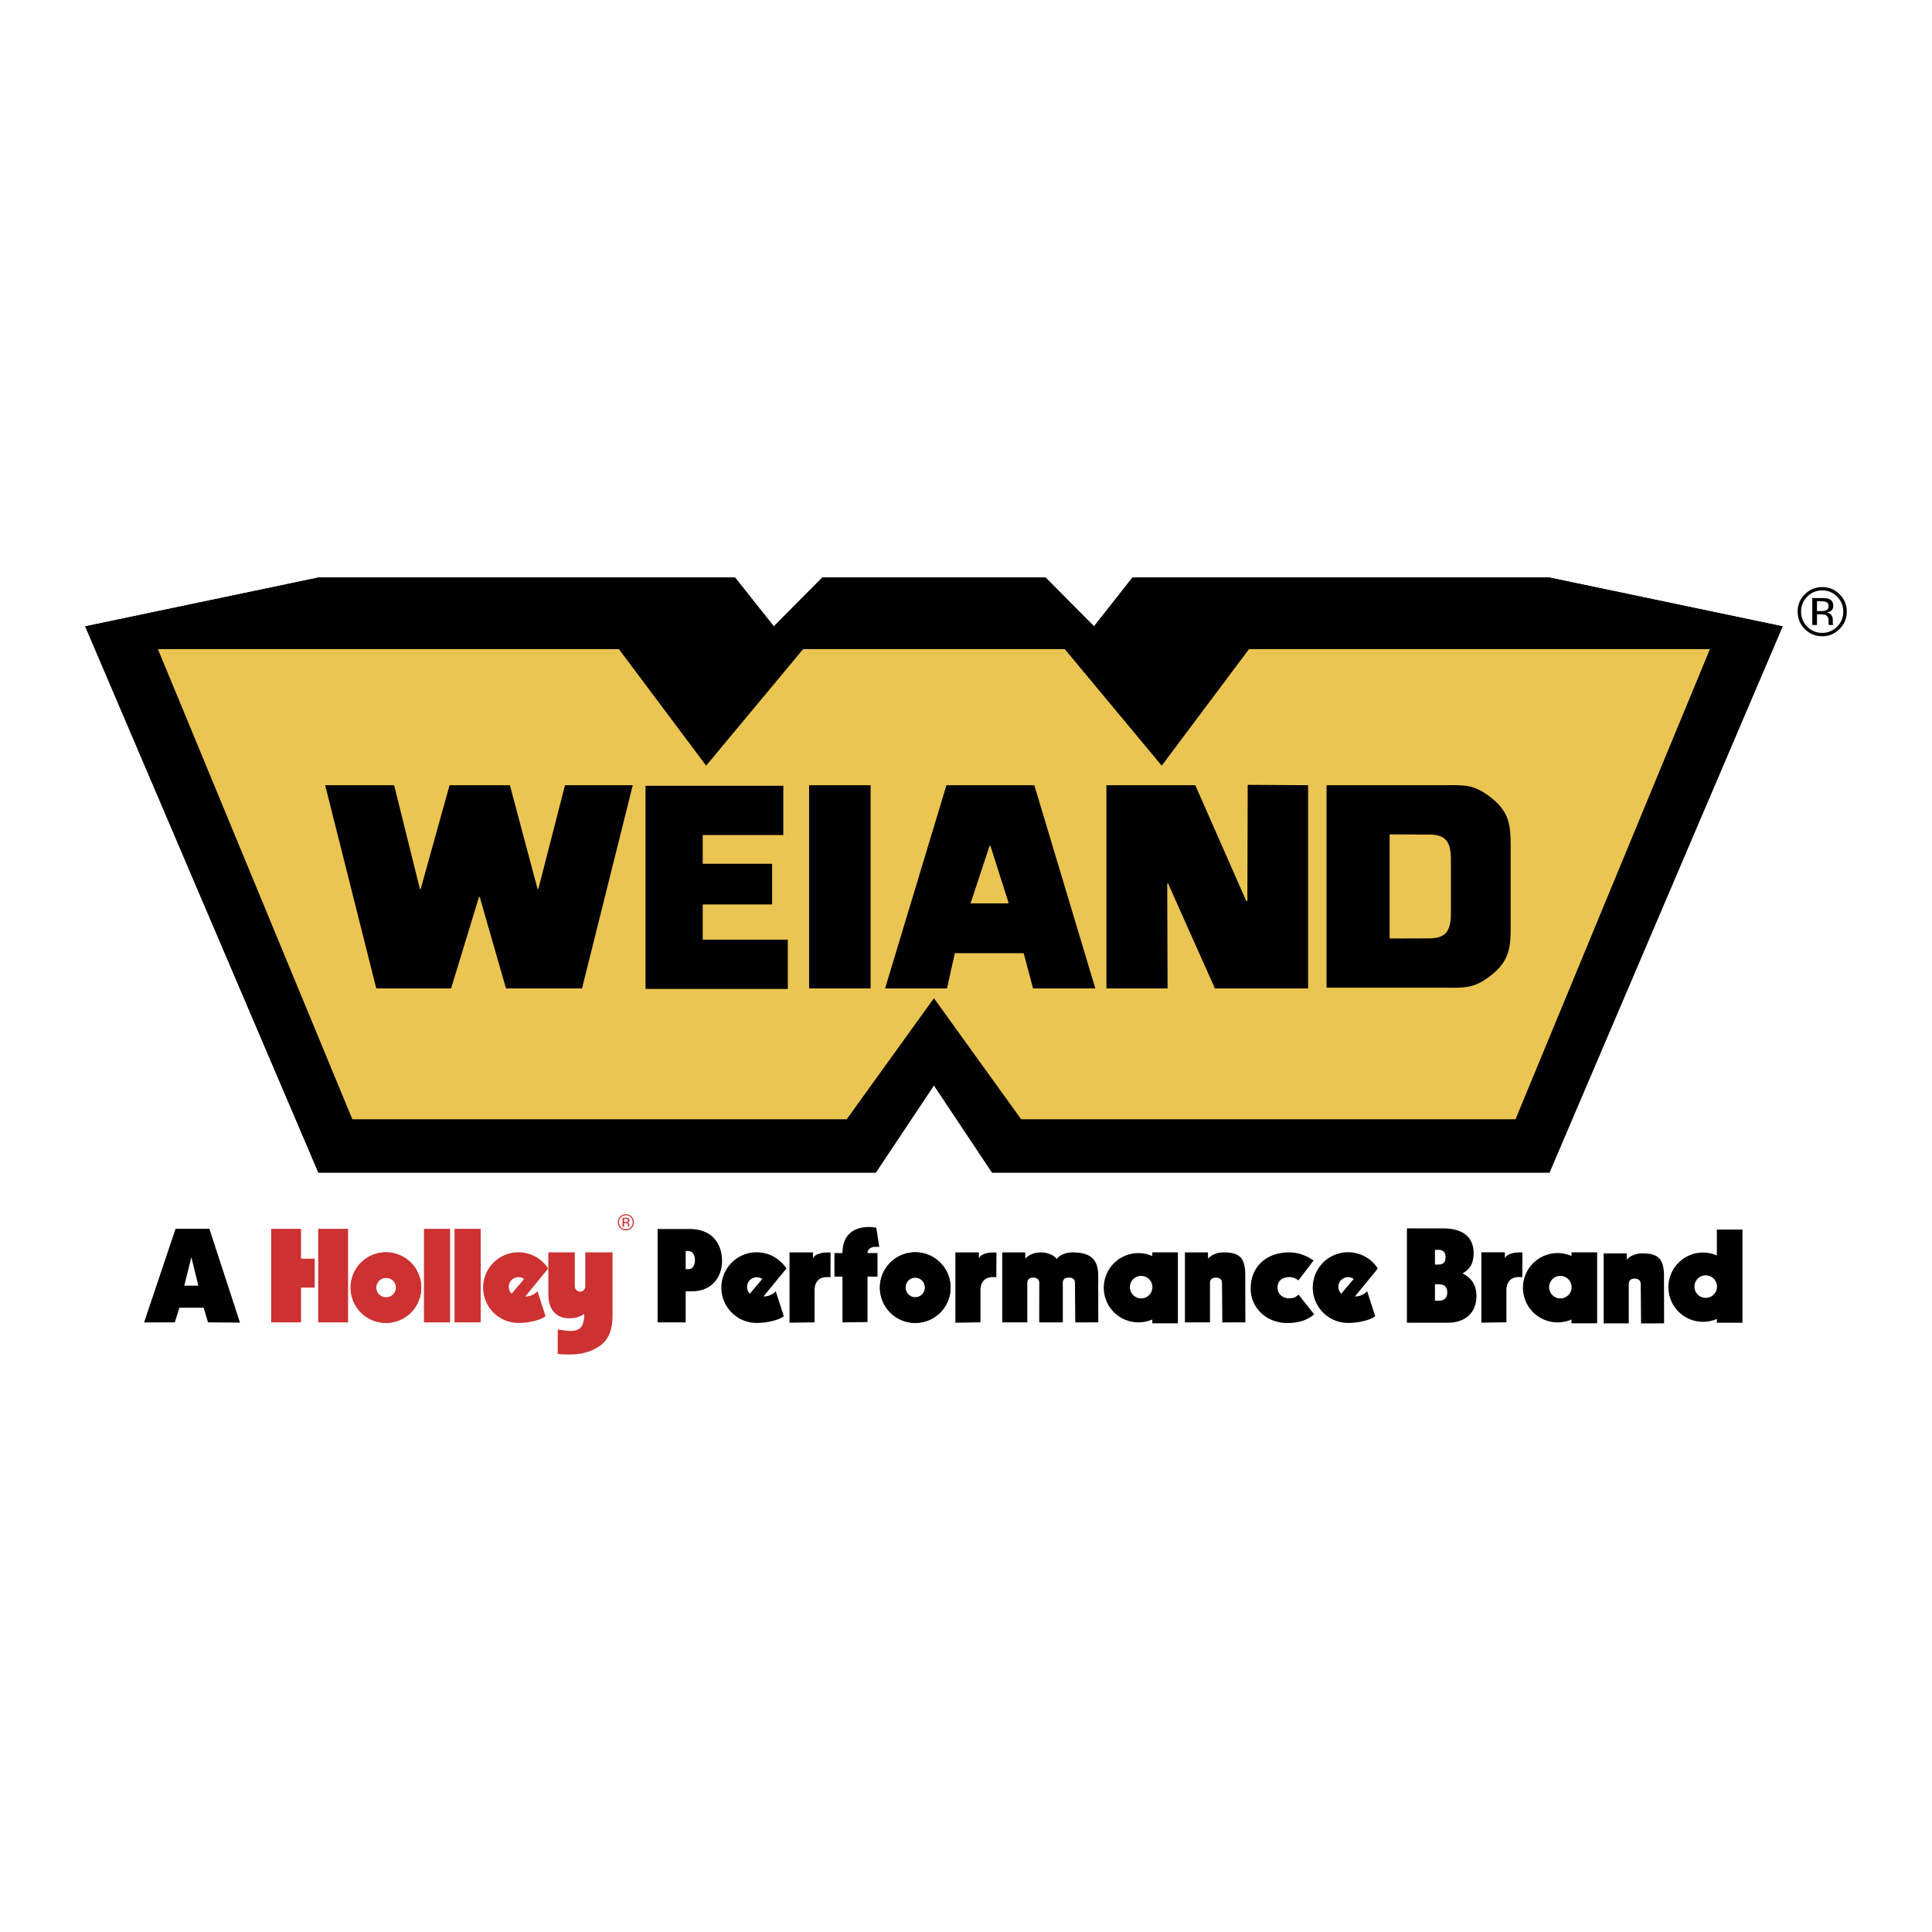 <svg xmlns="http://www.w3.org/2000/svg" width="2500" height="2500" viewBox="0 0 192.756 192.756"><g fill-rule="evenodd" clip-rule="evenodd"><path fill="#fff" d="M0 0h192.756v192.756H0V0z"/><path d="M183.289 59.526c.408.412.615.91.615 1.493a2.06 2.06 0 0 1-.615 1.501c-.41.415-.908.621-1.49.621a2.024 2.024 0 0 1-1.494-.621 2.063 2.063 0 0 1-.609-1.501c0-.583.203-1.081.613-1.493.412-.415.908-.621 1.49-.621s1.078.206 1.49.621zm.244-.236a2.359 2.359 0 0 0-1.734-.714c-.674 0-1.25.236-1.727.714a2.352 2.352 0 0 0-.719 1.729c0 .68.236 1.261.711 1.739.477.479 1.055.72 1.734.72.676 0 1.258-.241 1.734-.72a2.38 2.38 0 0 0 .719-1.739 2.344 2.344 0 0 0-.718-1.729zm-1.371 1.613c-.102.04-.252.062-.453.062h-.428v-.977h.408c.258 0 .451.035.568.101.121.067.18.198.18.394.001.209-.089.348-.275.42zm-1.353 1.453h.473v-1.062h.375c.252 0 .428.029.527.088.172.099.254.305.254.619v.211l.012.088c.002.01.004.021.004.03l.008.026h.445l-.016-.035c-.014-.021-.02-.066-.025-.139a2.39 2.39 0 0 1-.008-.201v-.195a.738.738 0 0 0-.146-.417c-.096-.142-.252-.23-.463-.265.166-.027.297-.07.391-.128.176-.115.266-.292.266-.533 0-.337-.141-.564-.418-.679-.158-.064-.402-.096-.736-.096h-.941v2.688h-.002z"/><path d="M62.931 121.455a.666.666 0 0 1 .201.487.672.672 0 0 1-.201.492c-.134.137-.296.203-.489.203s-.354-.066-.49-.203a.67.67 0 0 1-.198-.492c0-.189.067-.354.201-.487a.655.655 0 0 1 .487-.203c.193 0 .355.066.489.203zm.08-.077c-.157-.158-.347-.236-.569-.236s-.41.078-.564.236a.761.761 0 0 0-.236.564c0 .225.078.415.233.57.155.158.345.238.567.238s.412-.08.569-.238a.78.78 0 0 0 .236-.57c0-.219-.08-.41-.236-.564zm-.449.529a.408.408 0 0 1-.147.02h-.142v-.319h.133c.086 0 .147.011.188.032.037.021.06.064.06.129a.14.14 0 0 1-.092.138zm-.444.474h.155v-.348h.123c.083 0 .139.011.171.029.056.032.086.099.086.204v.069l.002.026c0 .005 0 .009.003.011 0 .003 0 .005.002.008h.145l-.005-.01a.112.112 0 0 1-.008-.046c-.002-.024-.002-.046-.002-.064v-.066a.255.255 0 0 0-.048-.137.217.217 0 0 0-.153-.086.318.318 0 0 0 .128-.043c.059-.037.086-.097.086-.174 0-.109-.046-.185-.137-.223a.676.676 0 0 0-.24-.031h-.308v.881z" fill="#cd3131"/><path d="M19.789 128.274h-1.405l.696-2.79h.026l.683 2.79zm-5.415 3.666l3.068-.008.452-1.459h2.421l.439 1.459 3.189.024-3.052-9.356h-3.377l-3.14 9.34zM68.411 124.815h.281c.438 0 .642.441.642.907s-.203.907-.642.907h-.281v-1.814zm0 7.12v-3.105h.679c1.791 0 2.947-1.274 2.947-3.042 0-1.6-.913-3.168-3.217-3.168h-3.21v9.313l2.801.002zM95.318 124.952h2.346v.569h.027c.096-.336.768-.556 1.271-.556.182 0 .217-.014.455-.014 0 0-.193.011 0 .037l-.014 2.443c-.102-.014-.207-.014-.398-.014-.646 0-1.186.412-1.186 1.313v3.2l-2.502.035v-7.013h.001zM78.768 124.952h2.346v.569h.027c.097-.336.768-.556 1.271-.556.182 0 .217-.014.455-.014 0 0-.193.011 0 .037l-.011 2.443c-.104-.014-.206-.014-.401-.014-.646 0-1.186.412-1.186 1.313v3.2l-2.501.035v-7.013zM84.052 131.933v-4.564h-.8v-2.35h.8c0-1.535.823-2.603 2.693-2.603.257 0 .452.039.683.077l.297 1.905h-.385c-.503 0-.787.286-.787.62h.993v2.35h-.993v4.532l-2.501.033zM131.113 131.127c-.775.68-1.779.872-2.684.872-2.076 0-3.648-1.514-3.648-3.432 0-2.253 1.637-3.615 3.83-3.615 1.096 0 1.896.437 2.449.808l-1.52 1.98c-.26-.192-.529-.321-.916-.321-.645 0-1.162.348-1.162 1.02 0 .682.49 1.094 1.186 1.094.375 0 .633-.102.902-.372l1.563 1.966zM143.166 128.128h.35c.553 0 .877.246.877.821 0 .578-.324.824-.877.824h-.35v-1.645zm-2.797 3.84h4.088c1.715 0 2.848-.987 2.848-2.66 0-1.152-.539-1.841-1.393-2.266.773-.396 1.111-1.055 1.111-2.002 0-1.797-1.305-2.482-3.02-2.482h-3.635v9.41h.001zm2.797-7.27h.336c.516 0 .721.26.721.725 0 .482-.205.741-.721.741h-.336v-1.466zM171.291 131.585v.385h2.555v-9.297h-2.555v2.584h.004a3.503 3.503 0 0 0-1.393-.289 3.455 3.455 0 1 0 1.395 6.62l-.006-.003zm-1.113-2.098a1.123 1.123 0 1 1 1.125-1.123c0 .619-.504 1.123-1.125 1.123zM156.787 131.641v.383h2.559v-7.079h-2.559v.367l.006.002a3.456 3.456 0 0 0-4.848 3.165 3.457 3.457 0 0 0 4.852 3.162h-.01zm-1.109-2.1a1.12 1.12 0 0 1-1.121-1.121 1.121 1.121 0 1 1 2.242 0c0 .618-.504 1.121-1.121 1.121zM114.965 131.641v.383h2.555v-7.079h-2.555v.367l.002.002a3.455 3.455 0 1 0-1.391 6.619c.498 0 .969-.104 1.395-.292h-.006zm-1.111-2.1a1.122 1.122 0 1 1-.002-2.244 1.122 1.122 0 0 1 .002 2.244zM109.57 127.267c0-1.793-.979-2.314-2.568-2.314-.701 0-1.299.273-1.576.664-.277-.391-.877-.664-1.578-.664-.68 0-1.223.254-1.549.623l-.012-.623h-2.295v6.98h2.502v-3.936c0-.334.223-.527.559-.527.416 0 .637.206.637.514l-.008 3.955 2.355-.006v-3.936c0-.334.176-.527.605-.527.416 0 .605.206.605.487l.033 3.981 2.295-.006-.005-4.665zM121.951 131.938l2.297-.006-.008-4.666c0-1.701-.486-2.314-2.164-2.314-.678 0-1.223.254-1.547.623l-.014-.623h-2.295v6.98h2.5v-3.936c0-.334.223-.527.562-.527.412 0 .635.206.635.514l.034 3.955z"/><path fill="#cd3131" d="M42.298 122.601h2.606v9.332h-2.606v-9.332zM45.35 122.601h2.607v9.332H45.35v-9.332zM31.749 122.601h2.98v9.332h-2.98v-9.332zM31.401 128.465v-2.884l-1.365-.003v-2.977h-2.98v9.334h2.98v-3.47h1.365z"/><path d="M34.983 128.465a3.523 3.523 0 0 1 3.523-3.523 3.523 3.523 0 1 1 0 7.046 3.523 3.523 0 0 1-3.523-3.523zm3.523.969a.969.969 0 1 0 0-1.937.968.968 0 1 0 0 1.937z" fill="#c45547"/><path d="M34.983 128.465a3.523 3.523 0 0 1 3.523-3.523 3.523 3.523 0 1 1 0 7.046 3.523 3.523 0 0 1-3.523-3.523zm3.523.969a.969.969 0 1 0 0-1.937.968.968 0 1 0 0 1.937z" fill="#cd3131"/><path d="M87.79 128.465a3.523 3.523 0 0 1 3.526-3.523 3.523 3.523 0 0 1 0 7.046 3.523 3.523 0 0 1-3.526-3.523zm3.526.969c.533 0 .965-.434.965-.969a.967.967 0 1 0-1.933 0c0 .535.433.969.968.969z"/><path d="M87.79 128.465a3.523 3.523 0 0 1 3.526-3.523 3.523 3.523 0 0 1 0 7.046 3.523 3.523 0 0 1-3.526-3.523zm3.526.969c.533 0 .965-.434.965-.969a.967.967 0 1 0-1.933 0c0 .535.433.969.968.969z"/><path d="M48.203 128.465a3.521 3.521 0 0 1 3.523-3.523c1.245 0 2.338.645 2.965 1.618l-2.28 2.785s.658.055 1.217-.514l.798 2.475c-.273.289-1.424.683-2.7.683a3.522 3.522 0 0 1-3.523-3.524zm2.839.61l1.247-1.472a.968.968 0 0 0-1.247 1.472z" fill="#cd3131"/><path d="M71.969 128.465a3.523 3.523 0 0 1 3.523-3.523 3.53 3.53 0 0 1 2.968 1.618l-2.282 2.785s.661.055 1.22-.514l.797 2.475c-.275.289-1.426.683-2.702.683a3.524 3.524 0 0 1-3.524-3.524zm2.842.61l1.243-1.472a.968.968 0 0 0-1.243 1.472zM130.975 128.465a3.523 3.523 0 0 1 6.49-1.905l-2.281 2.785s.66.055 1.219-.514l.799 2.475c-.275.289-1.424.683-2.699.683a3.525 3.525 0 0 1-3.528-3.524zm2.841.61l1.246-1.472a.969.969 0 0 0-1.532.79.977.977 0 0 0 .286.682z"/><path d="M54.71 124.946h2.638v3.383c0 .329.305.54.541.54a.522.522 0 0 0 .505-.505v-3.418h2.719v6.322c0 1.504-.458 2.465-1.308 3.043-.916.623-1.943.824-2.952.824-1.006 0-1.207-.057-1.207-.057v-2.436s.896.146 1.226.146c.332 0 1.064-.017 1.284-.733.22-.715.11-.971.11-.971s-.431.441-1.504.441c-.981 0-2.051-.587-2.051-2.366l-.001-4.213z" fill="#cd3131"/><path d="M147.795 124.944h2.348v.572h.023c.098-.337.771-.557 1.273-.557.182 0 .217-.016.455-.016 0 0-.193.014 0 .04l-.014 2.442c-.102-.014-.207-.014-.398-.014-.645 0-1.188.413-1.188 1.314v3.2l-2.5.034v-7.015h.001zM163.729 132.036l2.297-.005-.008-4.666c0-1.704-.486-2.316-2.164-2.316-.678 0-1.223.257-1.547.625l-.014-.625h-2.295v6.982h2.502v-3.938c0-.334.223-.526.562-.526.412 0 .633.206.633.516l.034 3.953zM93.178 108.286l5.802 8.703h55.608l23.264-54.496-23.264-4.872h-41.604l-3.832 4.872-4.834-4.872H82.04l-4.837 4.872-3.867-4.872H31.767L8.504 62.493l23.263 54.496h55.61l5.801-8.703z"/><path fill="#e6c459" d="M35.154 111.671h49.32l8.704-12.08 8.703 12.08h49.322l19.395-46.903h-45.989l-8.705 11.621-9.67-11.621H80.121l-9.669 11.621-8.703-11.621H15.757l19.397 46.903z"/><path d="M53.631 88.691h.08l2.658-10.349h6.761l-5.063 20.272h-7.585l-2.616-9.112h-.08l-2.781 9.112h-7.464l-5.099-20.272h6.881L41.9 88.718l.079-.053 2.874-10.323h6.022l2.756 10.349zM64.403 98.668V78.396h13.749v4.916H70.11v2.87h6.922v4.052H70.11v3.519h8.489v4.915H64.403zM80.723 78.342h6.138v20.272h-6.138V78.342zM88.306 98.614l6.119-20.272h8.771l6.084 20.272h-6.213l-.934-3.515h-6.868l-.784 3.515h-6.175zm10.505-14.238h-.076l-1.902 5.75h3.808l-1.83-5.75zM116.529 88.121l-.074.054.031 10.439h-6.097V78.342h8.865l5.086 11.551h.111l.033-11.588 6.026.037v20.272h-9.299l-4.682-10.493zM132.35 78.342h11.33c2.391 0 3.295-.174 5.105 1.252 1.773 1.397 1.932 2.748 1.932 4.696v8.305c0 1.945-.158 3.299-1.932 4.695-1.811 1.426-2.715 1.252-5.105 1.252h-11.33v-20.2zm6.291 15.293l3.939-.013c1.748 0 2.154-.814 2.178-2.454v-5.456c-.023-1.637-.43-2.45-2.178-2.45l-3.939-.014v10.387z"/><path d="M93.178 108.286l5.802 8.703h55.608l23.264-54.496-23.264-4.872h-41.604l-3.832 4.872-4.834-4.872H82.04l-4.837 4.872-3.867-4.872H31.767L8.504 62.493l23.263 54.496h55.61l5.801-8.703z"/><path fill="#ebc551" d="M35.154 111.671h49.32l8.704-12.08 8.703 12.08h49.322l19.395-46.903h-45.989l-8.705 11.621-9.67-11.621H80.121l-9.669 11.621-8.703-11.621H15.757l19.397 46.903z"/><path d="M53.631 88.691h.08l2.658-10.349h6.761l-5.063 20.272h-7.585l-2.616-9.112h-.08l-2.781 9.112h-7.464l-5.099-20.272h6.881L41.9 88.718l.079-.053 2.874-10.323h6.022l2.756 10.349zM64.403 98.668V78.396h13.749v4.916H70.11v2.87h6.922v4.052H70.11v3.519h8.489v4.915H64.403zM80.723 78.342h6.138v20.272h-6.138V78.342zM88.306 98.614l6.119-20.272h8.771l6.084 20.272h-6.213l-.934-3.515h-6.868l-.784 3.515h-6.175zm10.505-14.238h-.076l-1.902 5.75h3.808l-1.83-5.75zM116.529 88.121l-.074.054.031 10.439h-6.097V78.342h8.865l5.086 11.551h.111l.033-11.588 6.026.037v20.272h-9.299l-4.682-10.493zM132.35 78.342h11.33c2.391 0 3.295-.174 5.105 1.252 1.773 1.397 1.932 2.748 1.932 4.696v8.305c0 1.945-.158 3.299-1.932 4.695-1.811 1.426-2.715 1.252-5.105 1.252h-11.33v-20.2zm6.291 15.293l3.939-.013c1.748 0 2.154-.814 2.178-2.454v-5.456c-.023-1.637-.43-2.45-2.178-2.45l-3.939-.014v10.387z"/></g></svg>